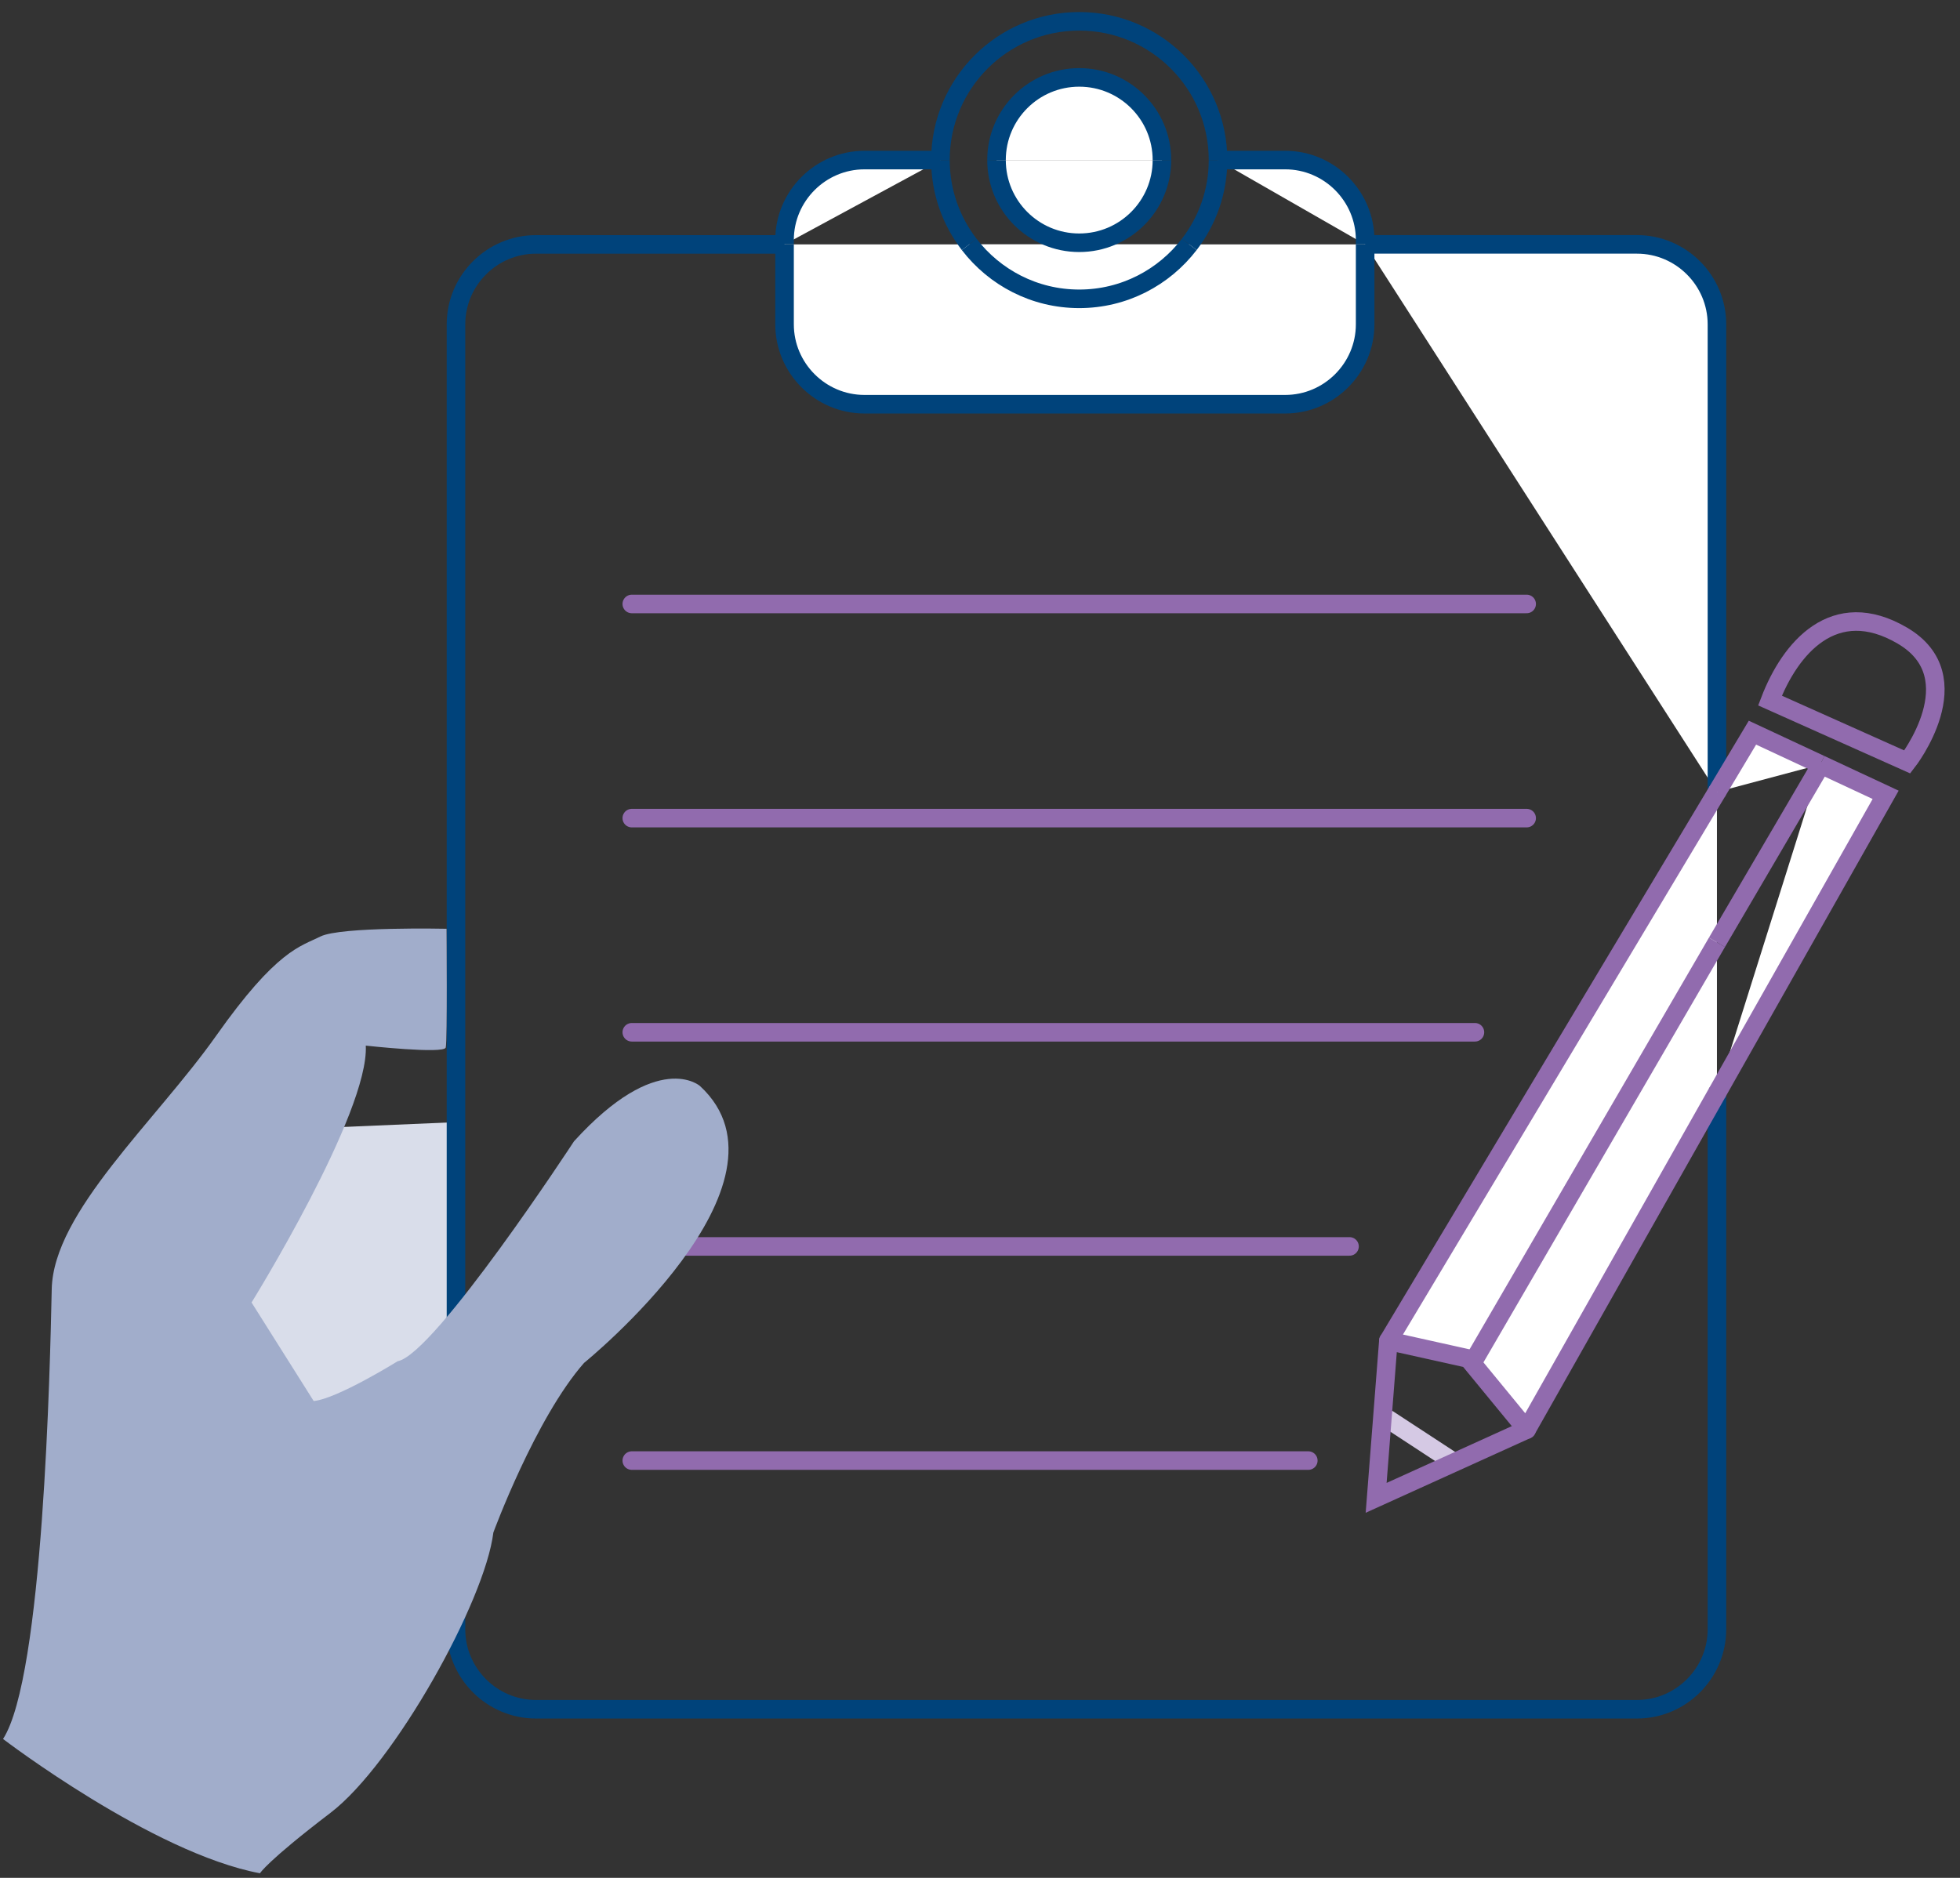 <?xml version="1.0" encoding="UTF-8"?>
<svg width="96px" height="92px" viewBox="0 0 96 92" version="1.1" xmlns="http://www.w3.org/2000/svg" xmlns:xlink="http://www.w3.org/1999/xlink">
    <rect x="0" y="0" width="96" height="92" fill="#333333" stroke="none"/>
    <!-- Generator: Sketch 58 (84663) - https://sketch.com -->
    <title>stock</title>
    <desc>Created with Sketch.</desc>
    <g id="Page-1" stroke="none" stroke-width="1" fill="none" fill-rule="evenodd">
        <g id="Desktop-HD" transform="translate(-927, -503)">
            <g id="stock" transform="translate(927, 504)">
                <path d="M22.027,53.989 L22.027,63.354 L17.092,70.214 C17.092,70.214 7.14,66.183 7.14,65.936 C7.14,65.69 8.867,60.59 9.278,59.851 C9.689,59.11 13.802,54.34 13.802,54.34 L22.027,53.989 L22.027,53.989 Z" id="Path" fill="#D9DDEA" fill-rule="nonzero"></path>
                <path d="M38.427,10.974 L26.248,10.974 C24.095,10.974 22.334,12.736 22.334,14.889 L22.334,78.824 C22.334,80.977 24.095,82.739 26.248,82.739 L80.18,82.739 C82.333,82.739 84.095,80.977 84.095,78.824 L84.095,52.556" id="Path" stroke="#00437B" stroke-width="0.909" fill-rule="nonzero"></path>
                <path d="M84.095,37.802 L84.095,14.888 C84.095,12.735 82.333,10.973 80.18,10.973 L66.864,10.973" id="Path" stroke="#00437B" stroke-width="0.909" fill="#FFFFFF" fill-rule="nonzero"></path>
                <path d="M38.427,10.974 L38.427,10.757 C38.427,8.604 40.188,6.842 42.341,6.842 L46.062,6.842" id="Path" stroke="#00437B" stroke-width="0.909" fill="#FFFFFF" fill-rule="nonzero"></path>
                <path d="M66.864,10.974 L66.864,10.757 C66.864,8.604 65.102,6.842 62.949,6.842 L59.658,6.842" id="Path" stroke="#00437B" stroke-width="0.909" fill="#FFFFFF" fill-rule="nonzero"></path>
                <path d="M66.864,10.974 L66.864,14.889 C66.864,17.042 65.102,18.803 62.949,18.803 L42.341,18.803 C40.188,18.803 38.427,17.042 38.427,14.889 L38.427,10.974" id="Path" stroke="#00437B" stroke-width="0.909" fill="#FFFFFF" fill-rule="nonzero"></path>
                <path d="M56.911,6.842 C56.911,4.605 55.097,2.792 52.86,2.792 C50.623,2.792 48.809,4.605 48.809,6.842" id="Path" stroke="#00437B" stroke-width="0.909" fill="#FFFFFF" fill-rule="nonzero"></path>
                <path d="M47.47,10.974 C46.591,9.829 46.062,8.398 46.062,6.842" id="Path" stroke="#00437B" stroke-width="0.909" fill="#FFFFFF" fill-rule="nonzero"></path>
                <path d="M47.47,10.974 C48.713,12.592 50.661,13.64 52.86,13.64 C55.058,13.64 57.007,12.592 58.249,10.974" id="Path" stroke="#00437B" stroke-width="0.909" fill="#FFFFFF" fill-rule="nonzero"></path>
                <path d="M59.658,6.842 C59.658,8.398 59.13,9.829 58.25,10.974" id="Path" stroke="#00437B" stroke-width="0.909" fill="#FFFFFF" fill-rule="nonzero"></path>
                <path d="M59.658,6.842 C59.658,3.088 56.614,0.044 52.86,0.044 C49.106,0.044 46.062,3.088 46.062,6.842" id="Path" stroke="#00437B" stroke-width="0.909"></path>
                <polyline id="Path" stroke="#916BAE" stroke-width="0.909" fill="#FFFFFF" fill-rule="nonzero" stroke-linecap="round" stroke-linejoin="round" points="84.095 37.802 68.002 64.688 71.916 65.558 74.775 69.038 84.095 52.555"></polyline>
                <path d="M84.095,45.167 L72.242,65.558" id="Path" stroke="#916BAE" stroke-width="0.909"></path>
                <polyline id="Path" stroke="#916BAE" stroke-width="0.909" fill="#FFFFFF" fill-rule="nonzero" points="84.095 52.555 92.358 37.94 89.163 36.448"></polyline>
                <polyline id="Path" stroke="#916BAE" stroke-width="0.909" fill="#FFFFFF" fill-rule="nonzero" points="84.095 37.802 85.834 34.895 89.163 36.448"></polyline>
                <path d="M89.232,36.329 L89.162,36.448" id="Path"></path>
                <path d="M89.257,36.354 L84.095,45.167" id="Path" stroke="#916BAE" stroke-width="0.909"></path>
                <path d="M56.911,6.842 C56.911,9.08 55.097,10.893 52.86,10.893 C50.623,10.893 48.809,9.08 48.809,6.842" id="Path" stroke="#00437B" stroke-width="0.909" fill="#FFFFFF" fill-rule="nonzero"></path>
                <path d="M68.002,68.535 L71.089,70.556" id="Path" stroke="#D5C9E4" stroke-width="0.909" stroke-linecap="round" stroke-linejoin="round"></path>
                <polyline id="Path" stroke="#916BAE" stroke-width="0.909" stroke-linecap="round" points="68.002 64.689 67.403 72.382 74.775 69.038"></polyline>
                <path d="M86.694,33.321 L93.418,36.329 C93.418,36.329 96.663,32.18 93.174,30.138 C89.83,28.181 87.674,30.761 86.694,33.321 L86.694,33.321 Z" id="Path" stroke="#916BAE" stroke-width="0.909"></path>
                <path d="M30.945,49.573 L72.242,49.573" id="Path" stroke="#916BAE" stroke-width="0.909" stroke-linecap="round"></path>
                <path d="M30.945,70.556 L64.08,70.556" id="Path" stroke="#916BAE" stroke-width="0.909" stroke-linecap="round"></path>
                <path d="M30.945,39.081 L74.775,39.081" id="Path" stroke="#916BAE" stroke-width="0.909" stroke-linecap="round"></path>
                <path d="M30.945,28.589 L74.775,28.589" id="Path" stroke="#916BAE" stroke-width="0.909" stroke-linecap="round"></path>
                <path d="M30.945,60.064 L66.099,60.064" id="Path" stroke="#916BAE" stroke-width="0.909" stroke-linecap="round"></path>
                <path d="M21.871,44.502 C21.871,44.502 16.68,44.388 15.694,44.881 C14.707,45.375 13.555,45.539 10.594,49.734 C7.633,53.929 2.617,58.37 2.534,62.153 C2.452,65.936 2.123,81.152 0.149,84.195 C0.149,84.195 7.469,89.788 12.733,90.775 C12.733,90.775 13.062,90.199 16.187,87.814 C19.312,85.429 23.754,77.451 24.165,74.079 C24.165,74.079 26.221,68.486 28.606,65.772 C28.606,65.772 39.463,56.972 34.281,52.202 C34.281,52.202 32.225,50.392 28.113,54.916 C28.113,54.916 21.286,65.361 19.477,65.689 C19.477,65.689 16.516,67.531 15.364,67.639 L12.321,62.811 C12.321,62.811 18.082,53.517 17.916,50.227 C17.916,50.227 21.75,50.649 21.832,50.32 C21.914,49.992 21.871,44.502 21.871,44.502" id="Path" fill="#A1ADCB" fill-rule="nonzero"></path>
            </g>
        </g>
    </g>
</svg>